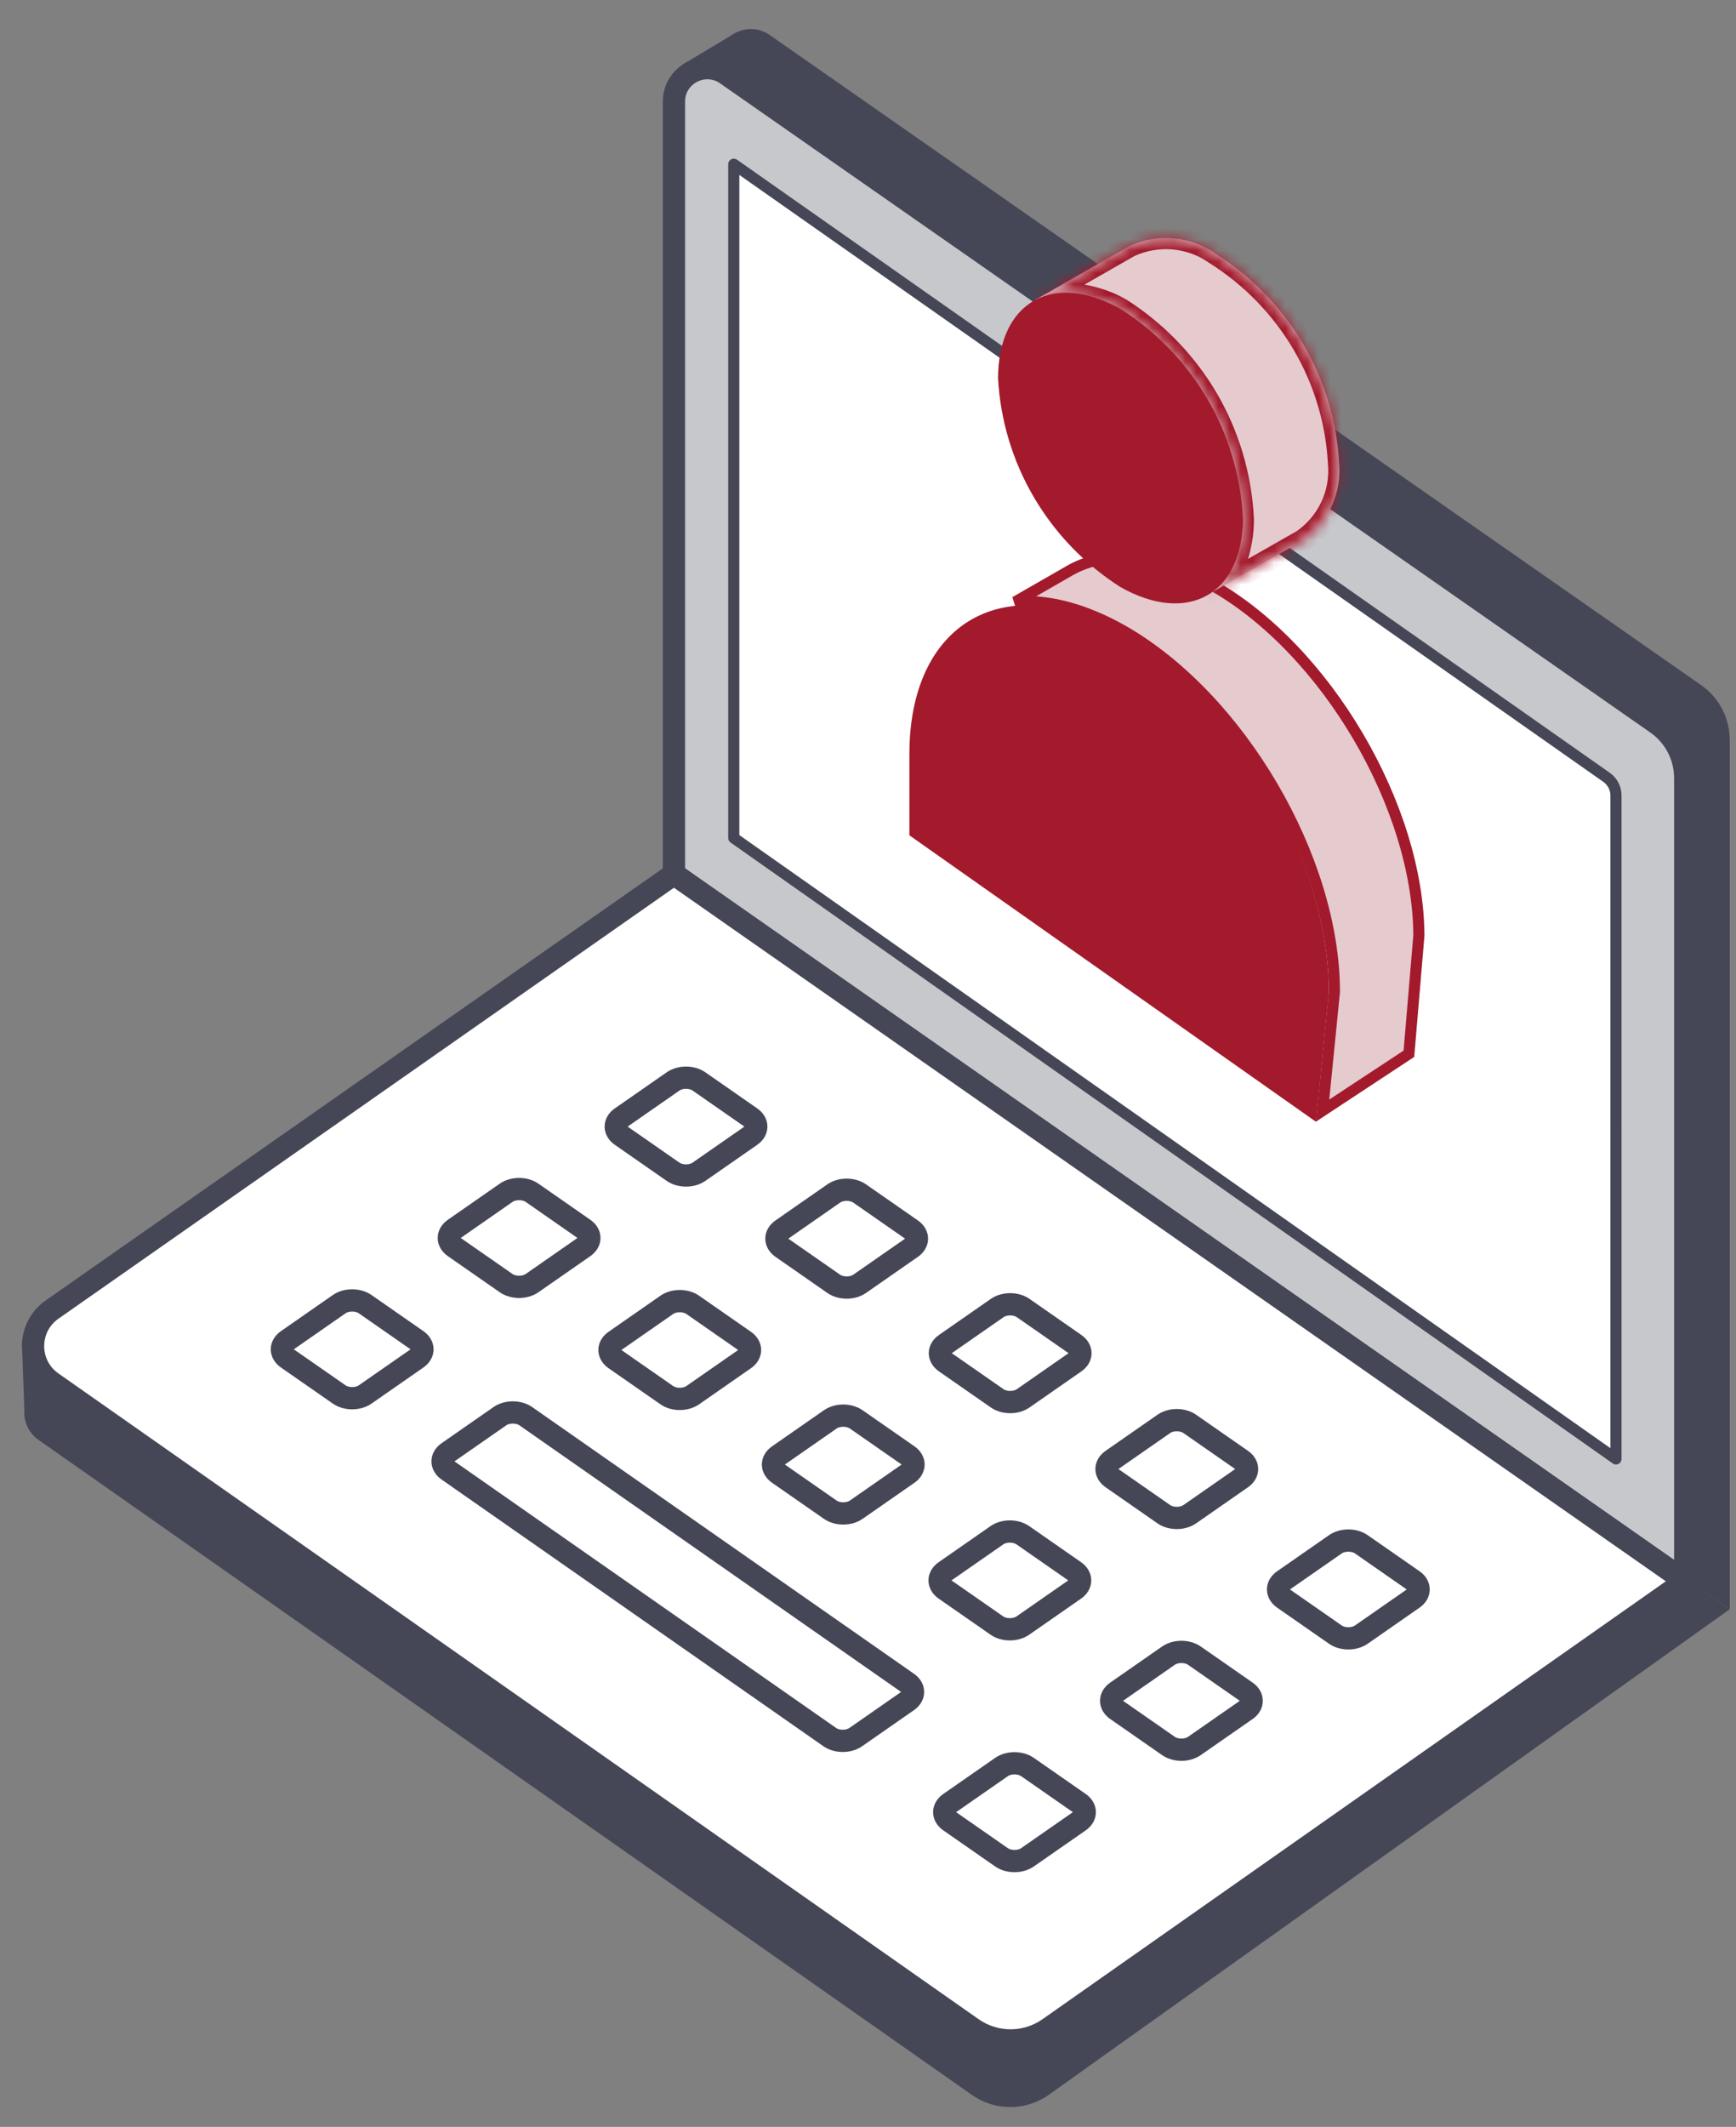 <svg width="156" height="191" viewBox="0 0 156 191" fill="none" xmlns="http://www.w3.org/2000/svg">
<rect x="0" y="0" width="156" height="191" fill="#808080" stroke="none"/>
<path d="M64.47 5.51L61.875 79.938L155.438 144.5V66.448C155.438 64.487 154.48 62.649 152.871 61.527L69.184 3.154C67.234 1.794 64.553 3.135 64.47 5.51Z" fill="#454756"/>
<path d="M60.562 9.125V78.5L151.438 142V69.881C151.438 67.919 150.479 66.081 148.87 64.959L65.279 6.664C63.29 5.277 60.562 6.7 60.562 9.125Z" fill="#C7C8CC" stroke="#454756" stroke-width="2" stroke-linejoin="round"/>
<path d="M65.938 14.747L65.938 75.25L145.216 131.011L145.215 71.438C145.215 70.786 144.897 70.175 144.364 69.801L65.938 14.747Z" fill="white" stroke="#454756" stroke-linejoin="round"/>
<path d="M1.984 120.906L2.203 127.031L7.359 126.375L5.938 119.078L1.984 120.906Z" fill="#454756"/>
<path d="M3.43 124.409L64.062 80.812L155.443 144.505L94.267 188.101C92.197 189.576 89.421 189.587 87.34 188.127L3.459 129.301C1.768 128.115 1.753 125.615 3.43 124.409Z" fill="#454756"/>
<path d="M4.679 117.601L60.562 78.5L151.438 142L94.258 182.143C92.19 183.595 89.434 183.596 87.366 182.145L4.675 124.154C2.403 122.56 2.404 119.193 4.679 117.601Z" fill="white" stroke="#454756" stroke-width="2" stroke-linejoin="round"/>
<path d="M60.48 97.115C61.125 96.667 62.169 96.667 62.813 97.115L67.478 100.359C68.123 100.806 68.123 101.533 67.478 101.981L62.813 105.224C62.169 105.672 61.125 105.672 60.48 105.224L55.815 101.981C55.171 101.533 55.171 100.806 55.815 100.359L60.48 97.115Z" stroke="#454756" stroke-width="2"/>
<path d="M89.609 117.462C90.254 117.014 91.298 117.014 91.942 117.462L96.607 120.706C97.251 121.154 97.251 121.88 96.607 122.328L91.942 125.572C91.298 126.019 90.254 126.019 89.609 125.572L84.944 122.328C84.3 121.88 84.3 121.154 84.944 120.706L89.609 117.462Z" stroke="#454756" stroke-width="2"/>
<path d="M74.918 107.177C75.562 106.729 76.606 106.729 77.251 107.177L81.916 110.421C82.56 110.869 82.56 111.595 81.916 112.043L77.251 115.287C76.606 115.735 75.562 115.735 74.918 115.287L70.253 112.043C69.609 111.595 69.609 110.869 70.253 110.421L74.918 107.177Z" stroke="#454756" stroke-width="2"/>
<path d="M104.582 127.867C105.226 127.419 106.27 127.419 106.915 127.867L111.58 131.111C112.224 131.559 112.224 132.285 111.58 132.733L106.915 135.977C106.27 136.424 105.226 136.424 104.582 135.977L99.917 132.733C99.273 132.285 99.273 131.559 99.917 131.111L104.582 127.867Z" stroke="#454756" stroke-width="2"/>
<path d="M119.998 138.68C120.642 138.232 121.687 138.232 122.331 138.68L126.996 141.923C127.64 142.371 127.64 143.097 126.996 143.545L122.331 146.789C121.687 147.237 120.642 147.237 119.998 146.789L115.333 143.545C114.689 143.097 114.689 142.371 115.333 141.923L119.998 138.68Z" stroke="#454756" stroke-width="2"/>
<path d="M45.48 107.115C46.125 106.667 47.169 106.667 47.813 107.115L52.478 110.359C53.123 110.806 53.123 111.533 52.478 111.981L47.813 115.224C47.169 115.672 46.125 115.672 45.48 115.224L40.815 111.981C40.171 111.533 40.171 110.806 40.815 110.359L45.48 107.115Z" stroke="#454756" stroke-width="2"/>
<path d="M74.609 127.462C75.254 127.014 76.298 127.014 76.942 127.462L81.607 130.706C82.251 131.154 82.251 131.88 81.607 132.328L76.942 135.572C76.298 136.019 75.254 136.019 74.609 135.572L69.944 132.328C69.3 131.88 69.3 131.154 69.944 130.706L74.609 127.462Z" stroke="#454756" stroke-width="2"/>
<path d="M59.918 117.177C60.562 116.729 61.606 116.729 62.251 117.177L66.916 120.421C67.56 120.869 67.56 121.595 66.916 122.043L62.251 125.287C61.606 125.735 60.562 125.735 59.918 125.287L55.253 122.043C54.608 121.595 54.608 120.869 55.253 120.421L59.918 117.177Z" stroke="#454756" stroke-width="2"/>
<path d="M89.582 137.867C90.226 137.419 91.27 137.419 91.915 137.867L96.58 141.111C97.224 141.559 97.224 142.285 96.58 142.733L91.915 145.977C91.27 146.424 90.226 146.424 89.582 145.977L84.917 142.733C84.273 142.285 84.273 141.559 84.917 141.111L89.582 137.867Z" stroke="#454756" stroke-width="2"/>
<path d="M104.998 148.68C105.642 148.232 106.687 148.232 107.331 148.68L111.996 151.923C112.64 152.371 112.64 153.097 111.996 153.545L107.331 156.789C106.687 157.237 105.642 157.237 104.998 156.789L100.333 153.545C99.689 153.097 99.689 152.371 100.333 151.923L104.998 148.68Z" stroke="#454756" stroke-width="2"/>
<path d="M30.48 117.115C31.125 116.667 32.169 116.667 32.813 117.115L37.478 120.359C38.123 120.806 38.123 121.533 37.478 121.981L32.813 125.224C32.169 125.672 31.125 125.672 30.48 125.224L25.815 121.981C25.171 121.533 25.171 120.806 25.815 120.359L30.48 117.115Z" stroke="#454756" stroke-width="2"/>
<path d="M44.918 127.177C45.562 126.729 46.606 126.729 47.251 127.177L81.562 151.128C82.207 151.576 82.207 152.302 81.562 152.75L76.897 155.994C76.253 156.442 75.209 156.442 74.565 155.994L40.253 132.043C39.608 131.595 39.608 130.869 40.253 130.421L44.918 127.177Z" stroke="#454756" stroke-width="2"/>
<path d="M89.998 158.68C90.642 158.232 91.686 158.232 92.331 158.68L96.996 161.923C97.64 162.371 97.64 163.097 96.996 163.545L92.331 166.789C91.686 167.237 90.642 167.237 89.998 166.789L85.333 163.545C84.689 163.097 84.689 162.371 85.333 161.923L89.998 158.68Z" stroke="#454756" stroke-width="2"/>
<path d="M66.004 3.004L61.457 5.73L62.078 6.406L66.406 6.016L68.516 4.453L66.004 3.004Z" fill="#454756"/>
<path d="M100.691 56.855C111.094 62.868 119.453 77.359 119.412 89.125L118.26 100.74L81.721 75.014V67.698C81.721 55.892 90.288 50.942 100.691 56.855Z" fill="#A31A2C"/>
<path d="M96.073 51.272C99.295 49.392 103.788 49.64 108.985 52.578V52.579C114.06 55.464 118.68 60.418 122.039 66.121C125.399 71.824 127.471 78.231 127.503 83.993V84.014L126.607 94.629L118.849 99.735L119.908 89.11L119.911 89.086V89.06C119.911 83.065 117.776 76.456 114.347 70.61C110.918 64.764 106.167 59.633 100.885 56.62H100.883C97.41 54.655 94.108 53.823 91.221 54.056L96.07 51.274L96.073 51.272Z" fill="#E5CACE" stroke="#A31A2C"/>
<mask id="path-23-inside-1_3080_37838" fill="white">
<path d="M101.491 22.097C102.743 21.516 104.129 21.279 105.506 21.41C106.882 21.54 108.198 22.034 109.314 22.839H109.313C112.519 24.878 115.189 27.639 117.104 30.893C119.018 34.147 120.122 37.803 120.326 41.56C120.455 42.902 120.222 44.254 119.651 45.479C119.081 46.704 118.192 47.758 117.075 48.535L108.48 53.426C109.589 52.644 110.471 51.588 111.034 50.364C111.394 49.466 111.741 47.72 111.673 46.477C111.467 42.73 110.383 39.059 108.477 35.812C106.689 32.768 104.241 30.156 101.312 28.16L100.719 27.77L100.316 27.548C98.242 26.475 95.267 25.928 92.897 27.008L101.491 22.097Z"/>
</mask>
<path d="M101.491 22.097C102.743 21.516 104.129 21.279 105.506 21.41C106.882 21.54 108.198 22.034 109.314 22.839H109.313C112.519 24.878 115.189 27.639 117.104 30.893C119.018 34.147 120.122 37.803 120.326 41.56C120.455 42.902 120.222 44.254 119.651 45.479C119.081 46.704 118.192 47.758 117.075 48.535L108.48 53.426C109.589 52.644 110.471 51.588 111.034 50.364C111.394 49.466 111.741 47.72 111.673 46.477C111.467 42.73 110.383 39.059 108.477 35.812C106.689 32.768 104.241 30.156 101.312 28.16L100.719 27.77L100.316 27.548C98.242 26.475 95.267 25.928 92.897 27.008L101.491 22.097Z" fill="#E5CACE"/>
<path d="M101.491 22.097L101.07 21.19L101.032 21.208L100.995 21.229L101.491 22.097ZM105.506 21.41L105.6 20.414L105.6 20.414L105.506 21.41ZM109.314 22.839V23.839H112.411L109.899 22.028L109.314 22.839ZM109.313 22.839V21.839H105.878L108.777 23.683L109.313 22.839ZM117.104 30.893L117.965 30.386L117.965 30.386L117.104 30.893ZM120.326 41.56L119.328 41.614L119.329 41.635L119.331 41.655L120.326 41.56ZM119.651 45.479L120.558 45.901L120.558 45.901L119.651 45.479ZM117.075 48.535L117.57 49.405L117.609 49.382L117.647 49.356L117.075 48.535ZM108.48 53.426L107.904 52.609L108.975 54.295L108.48 53.426ZM111.034 50.364L111.943 50.782L111.953 50.759L111.962 50.736L111.034 50.364ZM111.673 46.477L112.671 46.422L112.671 46.422L111.673 46.477ZM108.477 35.812L109.339 35.306L109.339 35.305L108.477 35.812ZM101.312 28.16L101.874 27.334L101.868 27.33L101.862 27.326L101.312 28.16ZM100.719 27.77L101.269 26.935L101.236 26.913L101.201 26.894L100.719 27.77ZM100.316 27.548L100.799 26.672L100.788 26.666L100.776 26.66L100.316 27.548ZM92.897 27.008L92.4 26.14L93.311 27.918L92.897 27.008ZM101.491 22.097L101.912 23.004C103.002 22.498 104.211 22.291 105.411 22.405L105.506 21.41L105.6 20.414C104.048 20.267 102.483 20.534 101.07 21.19L101.491 22.097ZM105.506 21.41L105.411 22.405C106.612 22.519 107.758 22.95 108.729 23.65L109.314 22.839L109.899 22.028C108.638 21.119 107.153 20.561 105.6 20.414L105.506 21.41ZM109.314 22.839V21.839H109.313V22.839V23.839H109.314V22.839ZM109.313 22.839L108.777 23.683C111.85 25.638 114.408 28.283 116.242 31.4L117.104 30.893L117.965 30.386C115.97 26.994 113.188 24.119 109.85 21.995L109.313 22.839ZM117.104 30.893L116.242 31.4C118.075 34.517 119.132 38.017 119.328 41.614L120.326 41.56L121.325 41.506C121.112 37.589 119.96 33.778 117.965 30.386L117.104 30.893ZM120.326 41.56L119.331 41.655C119.442 42.82 119.241 43.993 118.745 45.056L119.651 45.479L120.558 45.901C121.204 44.515 121.467 42.984 121.322 41.465L120.326 41.56ZM119.651 45.479L118.745 45.056C118.249 46.12 117.476 47.038 116.504 47.715L117.075 48.535L117.647 49.356C118.907 48.479 119.912 47.287 120.558 45.901L119.651 45.479ZM117.075 48.535L116.581 47.666L107.986 52.557L108.48 53.426L108.975 54.295L117.57 49.405L117.075 48.535ZM108.48 53.426L109.057 54.243C110.308 53.361 111.305 52.168 111.943 50.782L111.034 50.364L110.126 49.946C109.637 51.008 108.87 51.927 107.904 52.609L108.48 53.426ZM111.034 50.364L111.962 50.736C112.371 49.716 112.748 47.824 112.671 46.422L111.673 46.477L110.674 46.532C110.734 47.615 110.416 49.216 110.106 49.992L111.034 50.364ZM111.673 46.477L112.671 46.422C112.457 42.52 111.328 38.693 109.339 35.306L108.477 35.812L107.614 36.318C109.438 39.424 110.477 42.94 110.674 46.532L111.673 46.477ZM108.477 35.812L109.339 35.305C107.476 32.133 104.925 29.412 101.874 27.334L101.312 28.16L100.749 28.987C103.557 30.9 105.902 33.403 107.614 36.318L108.477 35.812ZM101.312 28.16L101.862 27.326L101.269 26.935L100.719 27.77L100.169 28.605L100.761 28.995L101.312 28.16ZM100.719 27.77L101.201 26.894L100.799 26.672L100.316 27.548L99.834 28.424L100.236 28.646L100.719 27.77ZM100.316 27.548L100.776 26.66C98.541 25.504 95.23 24.846 92.482 26.098L92.897 27.008L93.311 27.918C95.305 27.01 97.942 27.446 99.857 28.436L100.316 27.548ZM92.897 27.008L93.393 27.876L101.987 22.965L101.491 22.097L100.995 21.229L92.4 26.14L92.897 27.008Z" fill="#A31A2C" mask="url(#path-23-inside-1_3080_37838)"/>
<path d="M100.719 27.77C103.917 29.814 106.579 32.575 108.486 35.83C110.393 39.084 111.492 42.737 111.692 46.491C111.692 53.386 106.734 56.152 100.658 52.705C97.461 50.656 94.801 47.889 92.894 44.632C90.987 41.375 89.888 37.719 89.686 33.963C89.707 27.088 94.644 24.322 100.719 27.77Z" fill="#A31A2C"/>
</svg>
